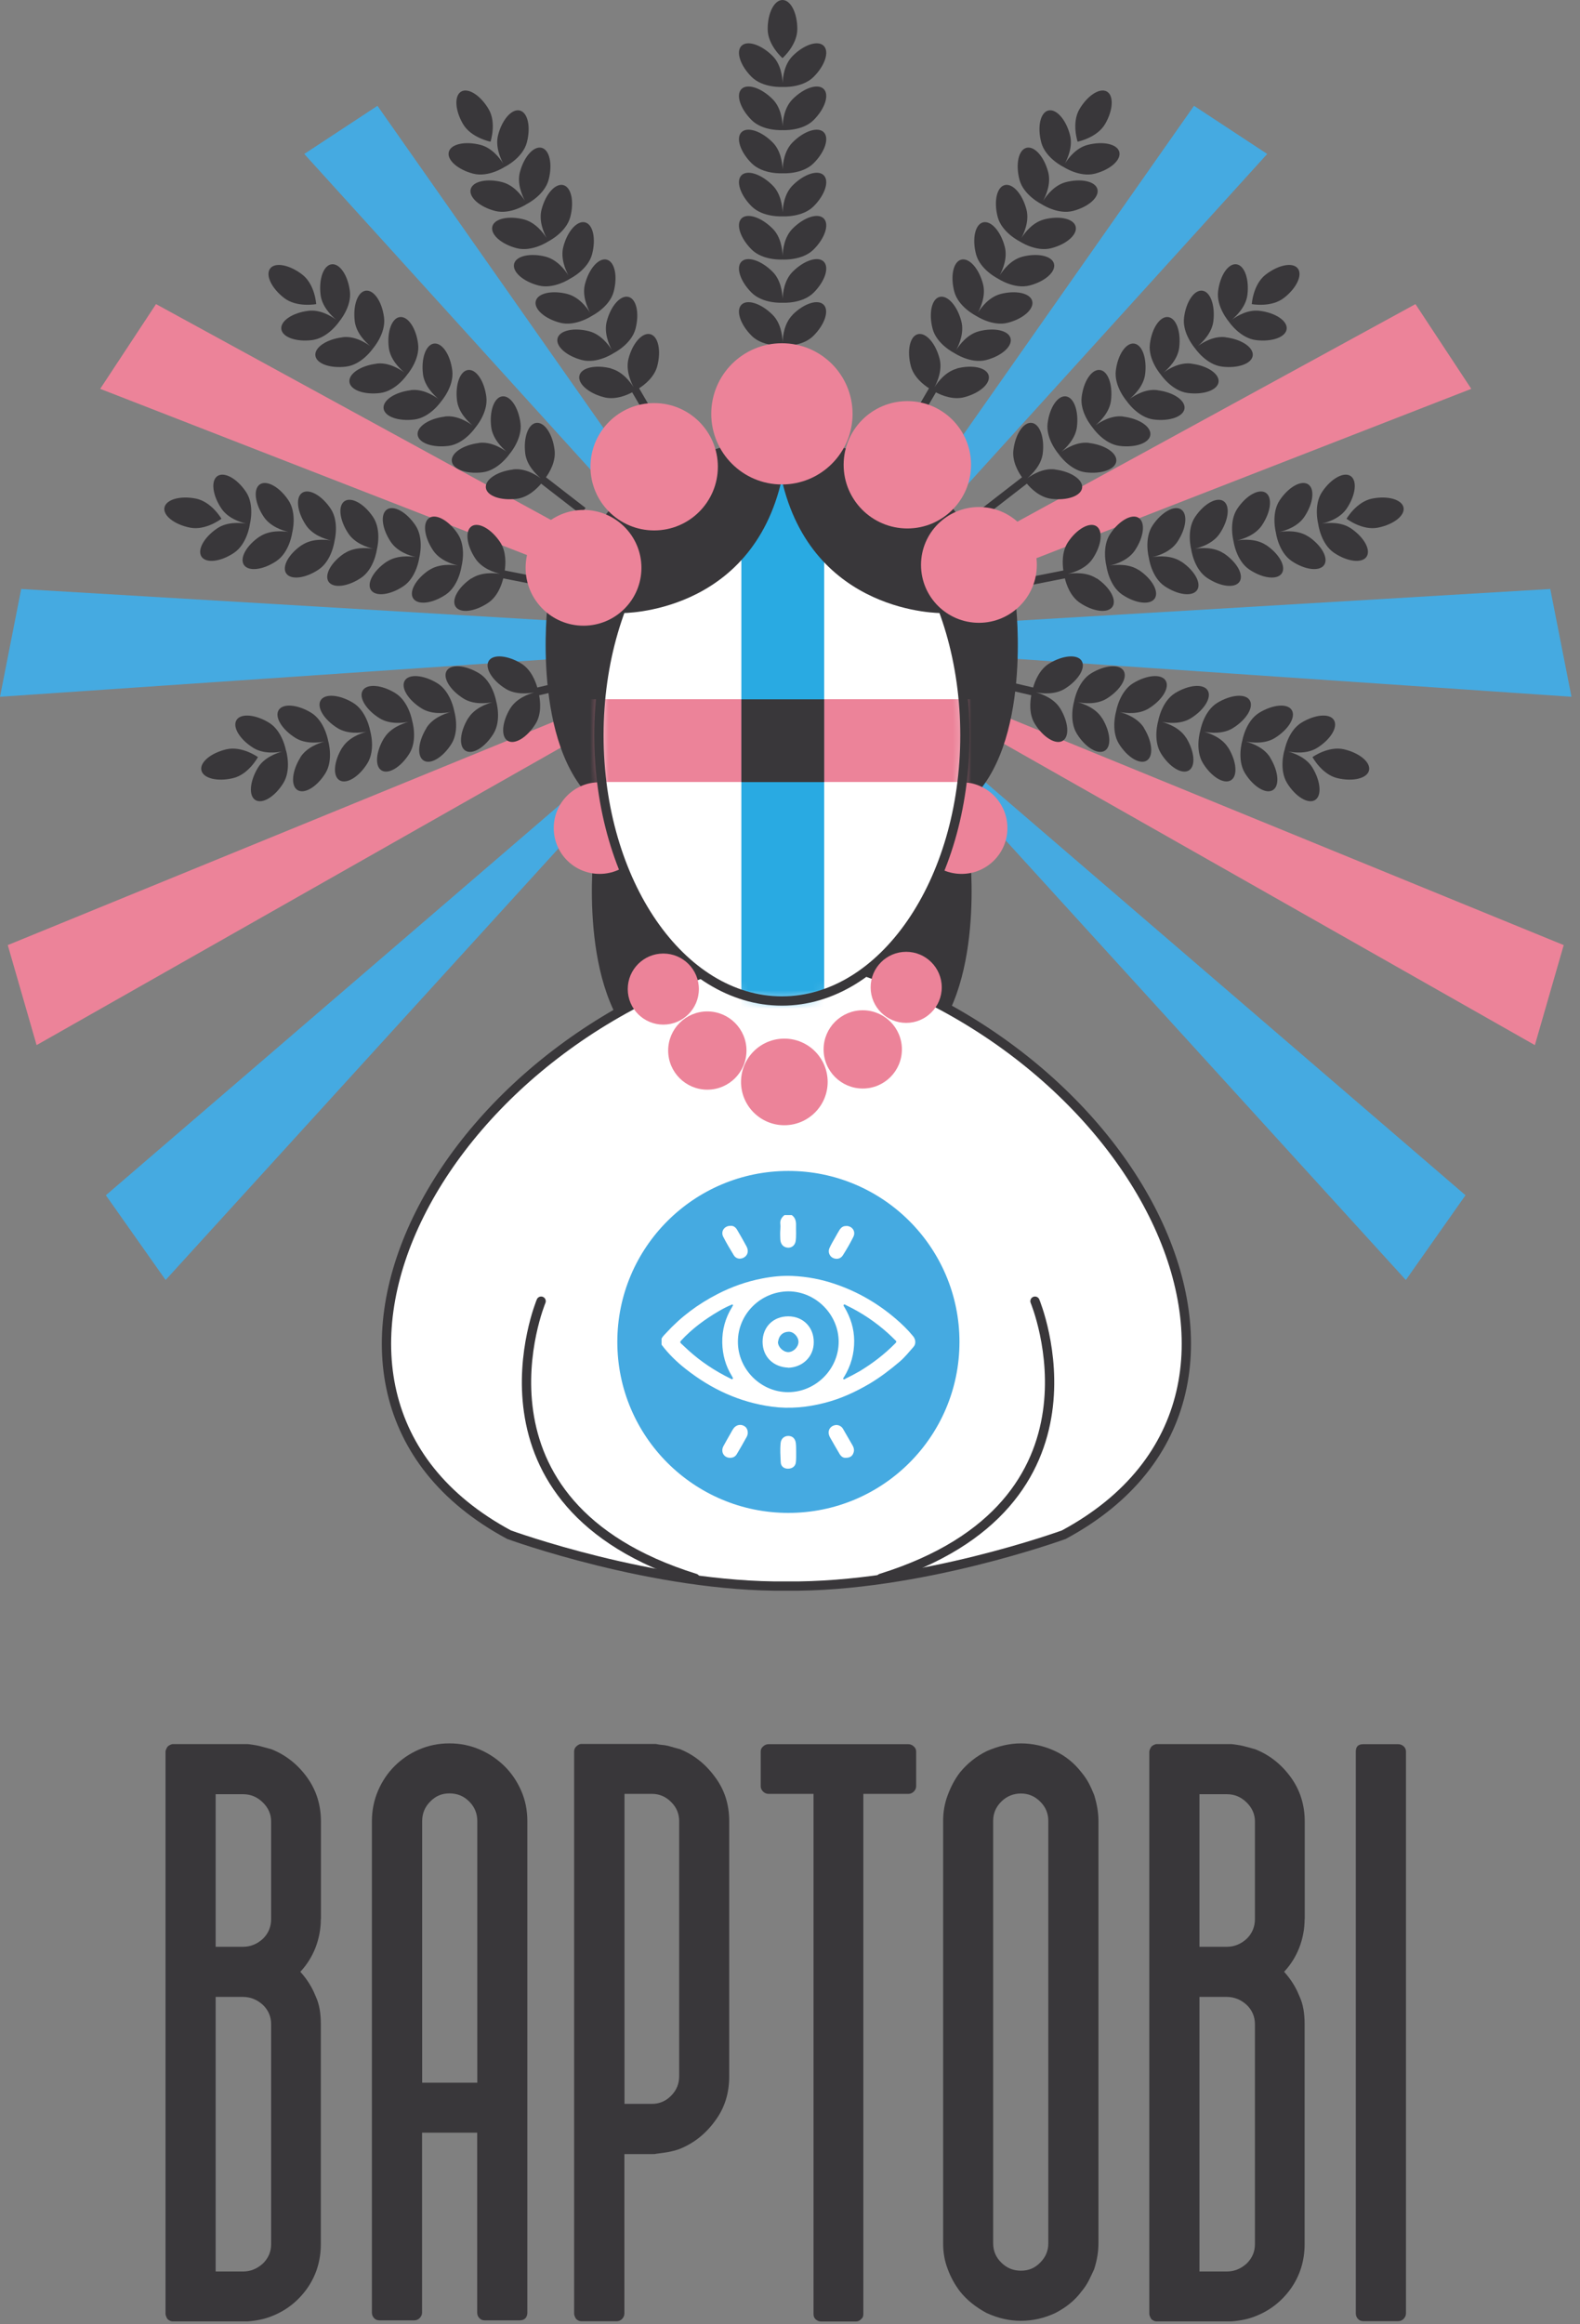 <?xml version="1.0" encoding="UTF-8"?>
<svg xmlns="http://www.w3.org/2000/svg" width="170" height="250" viewBox="0 0 170 250" fill="none">
  <rect x="0" y="0" width="170" height="250" fill="#808080" stroke="none"/>
  <g clip-path="url(#clip0_265_40)">
    <path d="M34.519 206.407C34.519 207.49 34.32 208.523 33.934 209.52C33.547 210.491 33.011 211.337 32.314 212.085C33.036 212.881 33.572 213.741 33.934 214.65C34.158 215.123 34.307 215.608 34.395 216.119C34.482 216.629 34.519 217.165 34.519 217.713V241.37C34.519 243.163 34.021 244.77 33.024 246.177C32.027 247.559 30.743 248.555 29.173 249.152C28.488 249.426 27.64 249.613 26.643 249.688H18.556C18.394 249.688 18.207 249.601 18.02 249.439C17.883 249.215 17.808 249.028 17.808 248.854V188.414C17.808 188.277 17.883 188.103 18.02 187.879C18.157 187.742 18.331 187.642 18.556 187.593H26.643C26.868 187.617 27.08 187.642 27.291 187.68C27.503 187.705 27.715 187.754 27.939 187.804L29.186 188.14C30.731 188.751 32.014 189.759 33.036 191.166C34.033 192.548 34.532 194.13 34.532 195.935V206.419L34.519 206.407ZM23.204 209.395H26.145C26.942 209.395 27.665 209.109 28.301 208.523C28.887 207.938 29.173 207.241 29.173 206.407V195.923C29.173 195.151 28.887 194.478 28.301 193.893C27.69 193.283 26.98 192.984 26.145 192.984H23.204V209.395ZM29.173 217.725C29.173 216.928 28.887 216.231 28.301 215.658C27.665 215.073 26.942 214.787 26.145 214.787H23.204V244.321H26.145C26.942 244.321 27.665 244.035 28.301 243.45C28.887 242.864 29.173 242.18 29.173 241.383V217.725Z" fill="#39373A"></path>
    <path d="M48.364 187.518C49.523 187.518 50.608 187.742 51.617 188.178C52.626 188.614 53.511 189.211 54.271 189.958C55.032 190.705 55.63 191.589 56.078 192.61C56.527 193.631 56.739 194.727 56.739 195.885V248.829C56.689 249.327 56.402 249.576 55.904 249.576H52.128C51.904 249.576 51.717 249.489 51.567 249.327C51.417 249.165 51.343 248.966 51.343 248.741V229.392H45.411V248.741C45.411 248.966 45.324 249.152 45.162 249.327C45 249.489 44.8 249.576 44.576 249.576H40.8C40.576 249.576 40.389 249.489 40.239 249.327C40.09 249.165 40.015 248.966 40.015 248.741V195.885C40.015 194.727 40.239 193.631 40.675 192.61C41.112 191.589 41.71 190.705 42.458 189.958C43.205 189.211 44.078 188.614 45.087 188.178C46.096 187.742 47.181 187.518 48.34 187.518H48.364ZM51.355 195.885C51.355 195.051 51.069 194.354 50.483 193.768C49.897 193.183 49.199 192.897 48.364 192.897C47.529 192.897 46.869 193.183 46.296 193.768C45.71 194.354 45.423 195.051 45.423 195.885V224.013H51.355V195.885Z" fill="#39373A"></path>
    <path d="M73.076 188.103C74.621 188.713 75.905 189.722 76.927 191.129C77.949 192.486 78.46 194.067 78.46 195.898V223.328C78.46 225.183 77.949 226.777 76.927 228.134C75.905 229.541 74.621 230.55 73.076 231.16C72.69 231.297 72.291 231.397 71.892 231.471C71.493 231.546 71.057 231.596 70.584 231.658C70.559 231.683 70.409 231.696 70.123 231.696H67.182V248.841C67.182 249.065 67.094 249.252 66.933 249.426C66.77 249.588 66.571 249.675 66.347 249.675H62.571C62.347 249.675 62.16 249.588 61.985 249.426C61.848 249.202 61.773 249.016 61.773 248.841V188.402C61.773 188.178 61.848 188.003 61.985 187.866C62.147 187.705 62.322 187.605 62.484 187.58H70.571C70.796 187.63 71.007 187.667 71.219 187.68C71.431 187.692 71.643 187.73 71.867 187.779L73.064 188.116L73.076 188.103ZM73.076 195.885C73.076 195.088 72.79 194.391 72.204 193.818C71.618 193.233 70.933 192.947 70.135 192.947H67.194V226.292H70.135C70.933 226.292 71.631 226.005 72.204 225.42C72.79 224.835 73.076 224.138 73.076 223.303V195.873V195.885Z" fill="#39373A"></path>
    <path d="M98.573 192.125C98.573 192.349 98.486 192.536 98.324 192.698C98.162 192.859 97.963 192.947 97.738 192.947H92.891V248.916C92.891 249.165 92.803 249.339 92.641 249.451C92.504 249.613 92.317 249.7 92.105 249.7H88.329C88.105 249.7 87.918 249.613 87.744 249.451C87.607 249.314 87.532 249.14 87.532 248.916V192.947H82.684C82.46 192.947 82.273 192.859 82.099 192.698C81.936 192.536 81.849 192.337 81.849 192.125V188.389C81.849 188.165 81.936 187.991 82.099 187.854C82.26 187.692 82.46 187.605 82.684 187.605H97.738C97.963 187.605 98.149 187.692 98.324 187.854C98.486 187.991 98.573 188.165 98.573 188.389V192.125Z" fill="#39373A"></path>
    <path d="M116.356 190.631C116.655 190.992 116.917 191.365 117.129 191.764C117.341 192.162 117.54 192.598 117.727 193.071C118.026 194.042 118.188 194.964 118.188 195.848V241.296C118.188 242.18 118.039 243.101 117.727 244.072C117.528 244.508 117.328 244.931 117.129 245.33C116.917 245.728 116.668 246.114 116.356 246.475C115.671 247.409 114.724 248.181 113.54 248.791C112.356 249.339 111.122 249.626 109.851 249.626C108.58 249.626 107.409 249.352 106.162 248.791C104.979 248.156 104.019 247.384 103.296 246.475C102.748 245.753 102.299 244.956 101.975 244.072C101.639 243.213 101.477 242.292 101.477 241.296V195.848C101.477 194.877 101.639 193.955 101.975 193.071C102.312 192.162 102.748 191.34 103.296 190.631C104.094 189.659 105.053 188.9 106.162 188.352C107.409 187.804 108.63 187.518 109.851 187.518C111.072 187.518 112.356 187.792 113.54 188.352C114.649 188.875 115.584 189.635 116.356 190.631ZM112.792 195.848C112.792 195.051 112.505 194.354 111.92 193.781C111.334 193.196 110.649 192.909 109.851 192.909C109.054 192.909 108.318 193.196 107.733 193.781C107.147 194.366 106.86 195.051 106.86 195.848V241.296C106.86 242.093 107.147 242.79 107.733 243.363C108.318 243.948 109.016 244.234 109.851 244.234C110.686 244.234 111.347 243.948 111.92 243.363C112.505 242.777 112.792 242.093 112.792 241.296V195.848Z" fill="#39373A"></path>
    <path d="M140.37 206.407C140.37 207.49 140.171 208.523 139.784 209.52C139.398 210.491 138.862 211.337 138.164 212.085C138.887 212.881 139.423 213.741 139.784 214.65C140.009 215.123 140.158 215.608 140.245 216.119C140.333 216.629 140.37 217.165 140.37 217.713V241.37C140.37 243.163 139.872 244.77 138.875 246.177C137.878 247.559 136.594 248.555 135.024 249.152C134.339 249.426 133.491 249.613 132.494 249.688H124.406C124.244 249.688 124.058 249.601 123.871 249.439C123.734 249.215 123.659 249.028 123.659 248.854V188.414C123.659 188.277 123.734 188.103 123.871 187.879C124.008 187.742 124.182 187.642 124.406 187.593H132.494C132.719 187.617 132.93 187.642 133.142 187.68C133.354 187.705 133.566 187.754 133.79 187.804L135.036 188.14C136.582 188.751 137.865 189.759 138.887 191.166C139.884 192.548 140.383 194.13 140.383 195.935V206.419L140.37 206.407ZM129.055 209.395H131.996C132.793 209.395 133.516 209.109 134.152 208.523C134.737 207.938 135.024 207.241 135.024 206.407V195.923C135.024 195.151 134.737 194.478 134.152 193.893C133.541 193.283 132.831 192.984 131.996 192.984H129.055V209.395ZM135.024 217.725C135.024 216.928 134.737 216.231 134.152 215.658C133.516 215.073 132.793 214.787 131.996 214.787H129.055V244.321H131.996C132.793 244.321 133.516 244.035 134.152 243.45C134.737 242.864 135.024 242.18 135.024 241.383V217.725Z" fill="#39373A"></path>
    <path d="M151.274 248.829C151.274 249.053 151.187 249.24 151.025 249.414C150.863 249.576 150.664 249.663 150.439 249.663H146.663C146.439 249.663 146.252 249.576 146.103 249.414C145.953 249.252 145.878 249.053 145.878 248.829V188.389C145.878 187.866 146.14 187.605 146.663 187.605H150.439C150.664 187.605 150.851 187.68 151.025 187.829C151.187 187.979 151.274 188.165 151.274 188.389V248.829Z" fill="#39373A"></path>
    <path d="M63.892 91.506C63.892 91.506 62.097 106.684 69.001 112.76C75.905 118.837 74.945 96.885 74.945 96.885L71.082 88.878L63.904 91.506H63.892Z" fill="#39373A"></path>
    <path d="M104.33 91.506C104.33 91.506 106.125 106.684 99.221 112.76C92.317 118.837 93.277 96.885 93.277 96.885L97.14 88.878L104.318 91.506H104.33Z" fill="#39373A"></path>
    <path d="M84.753 102.189V102.139C84.703 102.139 84.666 102.164 84.616 102.164C84.566 102.164 84.529 102.139 84.479 102.139C84.479 102.139 84.479 102.164 84.479 102.189C47.891 109.51 26.108 149.654 54.77 165.069C54.77 165.069 70.359 170.759 84.616 170.597C98.872 170.759 114.462 165.069 114.462 165.069C143.124 149.641 121.328 109.51 84.753 102.189Z" fill="white" stroke="#39373A" stroke-miterlimit="10"></path>
    <path d="M78.946 69.554L0 74.945L2.281 63.353L78.946 67.91V69.554Z" fill="#45AAE1"></path>
    <path d="M68.727 75.655L3.938 112.412L0.835 101.654L68.017 74.173L68.727 75.655Z" fill="#EC8399"></path>
    <path d="M70.173 80.187L17.82 137.676L11.39 128.561L69.026 79.004L70.173 80.187Z" fill="#45AAE1"></path>
    <path d="M77.849 67.935L10.78 41.824L16.786 32.71L78.547 66.453L77.849 67.935Z" fill="#EC8399"></path>
    <path d="M74.696 62.818L32.737 16.56L40.613 11.381L75.98 61.784L74.696 62.818Z" fill="#45AAE1"></path>
    <path d="M90.136 69.554L169.082 74.945L166.802 63.353L90.136 67.91V69.554Z" fill="#45AAE1"></path>
    <path d="M100.355 75.655L165.144 112.412L168.247 101.654L101.065 74.173L100.355 75.655Z" fill="#EC8399"></path>
    <path d="M98.909 80.187L151.262 137.676L157.68 128.561L100.056 79.004L98.909 80.187Z" fill="#45AAE1"></path>
    <path d="M91.233 67.935L158.303 41.824L152.296 32.71L90.535 66.453L91.233 67.935Z" fill="#EC8399"></path>
    <path d="M94.386 62.818L136.345 16.56L128.469 11.381L93.102 61.784L94.386 62.818Z" fill="#45AAE1"></path>
    <path d="M114.063 76.19C113.403 75.119 112.107 74.646 111.459 74.472C112.119 74.597 113.49 74.746 114.562 74.086C116.032 73.177 116.842 71.832 116.381 71.085C115.92 70.338 114.35 70.475 112.879 71.371C111.82 72.031 111.346 73.289 111.16 73.949L105.901 72.716L105.701 73.55L110.96 74.783C110.836 75.456 110.686 76.8 111.346 77.859C112.256 79.328 113.602 80.137 114.35 79.677C115.098 79.216 114.96 77.647 114.063 76.178V76.19Z" fill="#39373A"></path>
    <path d="M118.574 77.249C117.914 76.178 116.618 75.705 115.97 75.53C116.63 75.655 118.001 75.804 119.073 75.144C120.543 74.235 121.353 72.891 120.892 72.144C120.431 71.396 118.861 71.533 117.39 72.43C115.92 73.339 115.571 75.431 115.571 75.431C115.571 75.431 114.96 77.46 115.87 78.93C116.78 80.399 118.126 81.208 118.873 80.747C119.621 80.287 119.484 78.718 118.587 77.249H118.574Z" fill="#39373A"></path>
    <path d="M123.098 78.307C122.438 77.236 121.142 76.763 120.493 76.589C121.154 76.713 122.525 76.863 123.596 76.203C125.067 75.294 125.877 73.949 125.416 73.202C124.955 72.455 123.385 72.592 121.914 73.488C120.444 74.397 120.095 76.489 120.095 76.489C120.095 76.489 119.484 78.519 120.381 79.988C121.291 81.457 122.637 82.266 123.385 81.806C124.132 81.345 123.995 79.776 123.086 78.307H123.098Z" fill="#39373A"></path>
    <path d="M127.622 79.365C126.961 78.295 125.665 77.822 125.017 77.647C125.678 77.772 127.048 77.921 128.12 77.261C129.591 76.352 130.401 75.007 129.94 74.26C129.478 73.513 127.908 73.65 126.438 74.547C124.967 75.456 124.618 77.548 124.618 77.548C124.618 77.548 124.008 79.577 124.917 81.046C125.827 82.516 127.173 83.325 127.921 82.864C128.668 82.404 128.531 80.835 127.634 79.365H127.622Z" fill="#39373A"></path>
    <path d="M132.145 80.424C131.485 79.353 130.189 78.88 129.541 78.706C130.201 78.83 131.572 78.98 132.644 78.32C134.114 77.411 134.924 76.066 134.463 75.319C134.002 74.572 132.432 74.709 130.961 75.605C129.491 76.514 129.142 78.606 129.142 78.606C129.142 78.606 128.531 80.636 129.441 82.105C130.351 83.574 131.697 84.383 132.444 83.923C133.192 83.462 133.055 81.893 132.158 80.424H132.145Z" fill="#39373A"></path>
    <path d="M136.669 81.482C136.008 80.411 134.712 79.938 134.064 79.764C134.725 79.888 136.096 80.038 137.167 79.378C138.638 78.469 139.448 77.124 138.987 76.377C138.526 75.63 136.956 75.767 135.485 76.663C134.015 77.573 133.666 79.664 133.666 79.664C133.666 79.664 133.055 81.694 133.952 83.163C134.862 84.632 136.208 85.442 136.956 84.981C137.703 84.52 137.566 82.951 136.656 81.482H136.669Z" fill="#39373A"></path>
    <path d="M141.218 81.432C141.218 81.432 142.214 83.3 143.897 83.698C145.579 84.097 147.1 83.723 147.299 82.864C147.498 82.005 146.302 80.996 144.62 80.598C142.937 80.2 141.218 81.432 141.218 81.432Z" fill="#39373A"></path>
    <path d="M138.189 80.735C138.189 80.735 137.579 82.765 138.488 84.234C139.398 85.703 140.744 86.513 141.492 86.052C142.239 85.591 142.102 84.022 141.205 82.553C140.545 81.482 139.249 81.009 138.601 80.835C139.261 80.959 140.632 81.109 141.704 80.449C143.174 79.54 143.984 78.195 143.523 77.448C143.062 76.701 141.492 76.838 140.021 77.734C138.551 78.643 138.202 80.735 138.202 80.735H138.189Z" fill="#39373A"></path>
    <path d="M85.289 33.855C84.392 34.752 84.23 36.109 84.205 36.782C84.18 36.109 84.018 34.74 83.121 33.855C81.899 32.635 80.404 32.15 79.781 32.772C79.158 33.395 79.644 34.889 80.865 36.109C81.737 36.981 83.083 37.155 83.769 37.193V42.584H84.628V37.193C85.314 37.168 86.66 36.993 87.532 36.109C88.753 34.889 89.239 33.395 88.616 32.772C87.993 32.15 86.498 32.635 85.276 33.855H85.289Z" fill="#39373A"></path>
    <path d="M85.289 29.224C84.392 30.12 84.23 31.477 84.205 32.15C84.18 31.477 84.018 30.108 83.121 29.224C81.899 28.003 80.404 27.518 79.781 28.14C79.158 28.763 79.644 30.257 80.865 31.477C82.086 32.698 84.205 32.561 84.205 32.561C84.205 32.561 86.323 32.698 87.544 31.477C88.766 30.257 89.252 28.763 88.629 28.14C88.005 27.518 86.51 28.003 85.289 29.224Z" fill="#39373A"></path>
    <path d="M85.289 24.579C84.392 25.476 84.23 26.833 84.205 27.505C84.18 26.833 84.018 25.463 83.121 24.579C81.899 23.359 80.404 22.873 79.781 23.496C79.158 24.118 79.644 25.613 80.865 26.833C82.086 28.053 84.205 27.916 84.205 27.916C84.205 27.916 86.323 28.053 87.544 26.833C88.766 25.613 89.252 24.118 88.629 23.496C88.005 22.873 86.51 23.359 85.289 24.579Z" fill="#39373A"></path>
    <path d="M85.289 19.935C84.392 20.831 84.23 22.189 84.205 22.861C84.18 22.189 84.018 20.819 83.121 19.935C81.899 18.715 80.404 18.229 79.781 18.852C79.158 19.474 79.644 20.968 80.865 22.189C82.086 23.409 84.205 23.272 84.205 23.272C84.205 23.272 86.323 23.409 87.544 22.189C88.766 20.968 89.252 19.474 88.629 18.852C88.005 18.229 86.51 18.715 85.289 19.935Z" fill="#39373A"></path>
    <path d="M85.289 15.303C84.392 16.199 84.23 17.556 84.205 18.229C84.18 17.556 84.018 16.187 83.121 15.303C81.899 14.082 80.404 13.597 79.781 14.22C79.158 14.842 79.644 16.336 80.865 17.556C82.086 18.777 84.205 18.64 84.205 18.64C84.205 18.64 86.323 18.777 87.544 17.556C88.766 16.336 89.252 14.842 88.629 14.22C88.005 13.597 86.51 14.082 85.289 15.303Z" fill="#39373A"></path>
    <path d="M85.289 10.659C84.392 11.555 84.23 12.912 84.205 13.585C84.18 12.912 84.018 11.543 83.121 10.659C81.899 9.438 80.404 8.953 79.781 9.575C79.158 10.198 79.644 11.692 80.865 12.912C82.086 14.132 84.205 13.995 84.205 13.995C84.205 13.995 86.323 14.132 87.544 12.912C88.766 11.692 89.252 10.198 88.629 9.575C88.005 8.953 86.51 9.438 85.289 10.659Z" fill="#39373A"></path>
    <path d="M84.192 6.251C84.192 6.251 85.787 4.856 85.787 3.125C85.787 1.395 85.077 0 84.192 0C83.307 0 82.597 1.395 82.597 3.125C82.597 4.856 84.192 6.251 84.192 6.251Z" fill="#39373A"></path>
    <path d="M84.205 9.351C84.205 9.351 86.323 9.488 87.544 8.268C88.766 7.047 89.252 5.553 88.629 4.931C88.005 4.308 86.51 4.794 85.289 6.014C84.392 6.91 84.23 8.268 84.205 8.94C84.18 8.268 84.018 6.898 83.121 6.014C81.899 4.794 80.404 4.308 79.781 4.931C79.158 5.553 79.644 7.047 80.865 8.268C82.086 9.488 84.205 9.351 84.205 9.351Z" fill="#39373A"></path>
    <path d="M102.972 39.645C101.751 39.969 100.916 41.065 100.555 41.638C100.866 41.04 101.414 39.782 101.09 38.562C100.654 36.894 99.607 35.723 98.748 35.947C97.9 36.171 97.564 37.703 98 39.371C98.311 40.567 99.383 41.401 99.956 41.762L97.24 46.419L97.987 46.855L100.704 42.198C101.302 42.522 102.561 43.044 103.757 42.721C105.427 42.285 106.599 41.239 106.374 40.38C106.15 39.533 104.617 39.197 102.947 39.633L102.972 39.645Z" fill="#39373A"></path>
    <path d="M105.315 35.636C104.094 35.96 103.259 37.055 102.897 37.628C103.209 37.031 103.757 35.773 103.433 34.553C102.997 32.884 101.95 31.714 101.09 31.938C100.243 32.162 99.906 33.694 100.343 35.362C100.779 37.031 102.685 37.977 102.685 37.977C102.685 37.977 104.443 39.16 106.112 38.724C107.782 38.288 108.954 37.242 108.729 36.383C108.505 35.536 106.972 35.2 105.302 35.636H105.315Z" fill="#39373A"></path>
    <path d="M107.645 31.627C106.424 31.95 105.589 33.046 105.228 33.619C105.539 33.021 106.088 31.764 105.764 30.543C105.327 28.875 104.281 27.704 103.421 27.929C102.573 28.153 102.237 29.684 102.673 31.353C103.109 33.021 105.016 33.968 105.016 33.968C105.016 33.968 106.773 35.151 108.443 34.715C110.113 34.279 111.284 33.233 111.06 32.374C110.836 31.527 109.303 31.191 107.633 31.627H107.645Z" fill="#39373A"></path>
    <path d="M109.988 27.617C108.767 27.941 107.932 29.037 107.571 29.609C107.882 29.012 108.43 27.754 108.106 26.534C107.67 24.865 106.623 23.695 105.764 23.919C104.916 24.143 104.58 25.675 105.016 27.343C105.452 29.012 107.359 29.958 107.359 29.958C107.359 29.958 109.116 31.141 110.786 30.705C112.456 30.269 113.627 29.223 113.403 28.364C113.178 27.518 111.646 27.181 109.976 27.617H109.988Z" fill="#39373A"></path>
    <path d="M112.319 23.608C111.097 23.932 110.262 25.027 109.901 25.6C110.212 25.003 110.761 23.745 110.437 22.525C110.001 20.856 108.954 19.686 108.094 19.91C107.247 20.134 106.91 21.666 107.346 23.334C107.782 25.003 109.689 25.949 109.689 25.949C109.689 25.949 111.446 27.132 113.116 26.696C114.786 26.26 115.957 25.214 115.733 24.355C115.509 23.508 113.976 23.172 112.306 23.608H112.319Z" fill="#39373A"></path>
    <path d="M114.661 19.599C113.44 19.922 112.605 21.018 112.244 21.591C112.555 20.993 113.104 19.736 112.78 18.515C112.343 16.847 111.297 15.676 110.437 15.9C109.589 16.125 109.253 17.656 109.689 19.325C110.125 20.993 112.032 21.939 112.032 21.939C112.032 21.939 113.789 23.122 115.459 22.687C117.129 22.251 118.3 21.205 118.076 20.346C117.852 19.499 116.319 19.163 114.649 19.599H114.661Z" fill="#39373A"></path>
    <path d="M115.945 15.241C115.945 15.241 118.026 14.83 118.898 13.348C119.771 11.866 119.858 10.285 119.098 9.849C118.338 9.413 117.017 10.26 116.144 11.742C115.272 13.223 115.945 15.241 115.945 15.241Z" fill="#39373A"></path>
    <path d="M114.387 17.93C114.387 17.93 116.144 19.113 117.814 18.677C119.484 18.241 120.655 17.195 120.431 16.336C120.207 15.489 118.674 15.153 117.004 15.589C115.783 15.913 114.948 17.009 114.587 17.581C114.898 16.984 115.446 15.726 115.122 14.506C114.686 12.837 113.639 11.667 112.78 11.891C111.932 12.115 111.596 13.647 112.032 15.315C112.468 16.984 114.375 17.93 114.375 17.93H114.387Z" fill="#39373A"></path>
    <path d="M113.515 50.49C112.256 50.329 111.085 51.038 110.536 51.437C111.047 51.001 112.032 50.042 112.194 48.785C112.406 47.079 111.882 45.597 111.01 45.485C110.138 45.373 109.253 46.668 109.041 48.386C108.879 49.619 109.564 50.777 109.963 51.337L105.701 54.637L106.225 55.322L110.487 52.022C110.923 52.545 111.882 53.504 113.128 53.653C114.836 53.865 116.319 53.342 116.431 52.47C116.543 51.599 115.247 50.715 113.527 50.503L113.515 50.49Z" fill="#39373A"></path>
    <path d="M117.191 47.639C115.932 47.477 114.761 48.187 114.213 48.586C114.724 48.15 115.708 47.191 115.87 45.933C116.082 44.227 115.559 42.746 114.686 42.634C113.814 42.522 112.929 43.817 112.717 45.535C112.505 47.241 113.901 48.834 113.901 48.834C113.901 48.834 115.085 50.59 116.805 50.802C118.512 51.014 119.995 50.491 120.107 49.619C120.219 48.747 118.923 47.863 117.204 47.652L117.191 47.639Z" fill="#39373A"></path>
    <path d="M120.855 44.8C119.609 44.639 118.425 45.348 117.876 45.747C118.387 45.311 119.372 44.352 119.534 43.094C119.746 41.389 119.222 39.907 118.35 39.795C117.478 39.683 116.593 40.978 116.381 42.696C116.169 44.402 117.565 45.996 117.565 45.996C117.565 45.996 118.749 47.751 120.468 47.963C122.176 48.175 123.659 47.652 123.771 46.78C123.883 45.908 122.587 45.025 120.867 44.813L120.855 44.8Z" fill="#39373A"></path>
    <path d="M124.531 41.962C123.272 41.8 122.101 42.509 121.553 42.908C122.064 42.472 123.048 41.513 123.21 40.256C123.422 38.55 122.899 37.068 122.026 36.956C121.154 36.844 120.269 38.139 120.057 39.857C119.845 41.563 121.241 43.157 121.241 43.157C121.241 43.157 122.425 44.912 124.145 45.124C125.852 45.336 127.335 44.813 127.447 43.941C127.559 43.07 126.263 42.186 124.544 41.974L124.531 41.962Z" fill="#39373A"></path>
    <path d="M128.195 39.11C126.936 38.948 125.765 39.658 125.216 40.056C125.727 39.62 126.712 38.662 126.874 37.404C127.086 35.698 126.562 34.217 125.69 34.104C124.818 33.992 123.933 35.287 123.721 37.006C123.509 38.711 124.905 40.305 124.905 40.305C124.905 40.305 126.089 42.061 127.809 42.273C129.516 42.484 130.999 41.961 131.111 41.09C131.223 40.218 129.927 39.334 128.207 39.122L128.195 39.11Z" fill="#39373A"></path>
    <path d="M131.871 36.271C130.612 36.109 129.441 36.819 128.893 37.217C129.404 36.782 130.388 35.823 130.55 34.565C130.762 32.859 130.239 31.378 129.366 31.265C128.494 31.154 127.609 32.448 127.397 34.167C127.185 35.873 128.581 37.466 128.581 37.466C128.581 37.466 129.765 39.222 131.485 39.434C133.192 39.645 134.675 39.122 134.787 38.251C134.899 37.379 133.603 36.495 131.884 36.283L131.871 36.271Z" fill="#39373A"></path>
    <path d="M134.687 32.71C134.687 32.71 136.769 33.108 138.139 32.05C139.51 30.992 140.171 29.572 139.635 28.875C139.099 28.178 137.554 28.477 136.183 29.535C134.812 30.593 134.687 32.71 134.687 32.71Z" fill="#39373A"></path>
    <path d="M132.232 34.615C132.232 34.615 133.416 36.371 135.136 36.582C136.843 36.794 138.326 36.271 138.438 35.4C138.551 34.528 137.255 33.644 135.535 33.432C134.276 33.27 133.105 33.98 132.556 34.379C133.067 33.943 134.052 32.984 134.214 31.726C134.426 30.02 133.902 28.539 133.03 28.427C132.158 28.315 131.273 29.61 131.061 31.328C130.849 33.034 132.245 34.627 132.245 34.627L132.232 34.615Z" fill="#39373A"></path>
    <path d="M117.989 62.22C116.942 61.523 115.571 61.622 114.898 61.722C115.559 61.572 116.867 61.137 117.565 60.091C118.524 58.659 118.711 57.102 117.976 56.604C117.241 56.119 115.87 56.878 114.911 58.31C114.225 59.344 114.312 60.688 114.412 61.361L109.116 62.407L109.278 63.253L114.574 62.208C114.736 62.867 115.16 64.15 116.207 64.847C117.64 65.806 119.197 65.993 119.696 65.258C120.182 64.523 119.422 63.154 117.989 62.195V62.22Z" fill="#39373A"></path>
    <path d="M122.537 61.323C121.49 60.626 120.12 60.726 119.447 60.825C120.107 60.676 121.416 60.24 122.113 59.194C123.073 57.762 123.26 56.206 122.525 55.708C121.789 55.222 120.419 55.982 119.459 57.413C118.5 58.845 119.048 60.9 119.048 60.9C119.048 60.9 119.322 63.004 120.755 63.963C122.188 64.922 123.746 65.109 124.244 64.374C124.73 63.639 123.97 62.27 122.537 61.311V61.323Z" fill="#39373A"></path>
    <path d="M127.098 60.414C126.051 59.717 124.681 59.817 124.008 59.916C124.668 59.767 125.977 59.331 126.675 58.285C127.634 56.853 127.821 55.297 127.086 54.799C126.351 54.313 124.98 55.073 124.02 56.505C123.061 57.937 123.609 59.991 123.609 59.991C123.609 59.991 123.883 62.095 125.316 63.054C126.749 64.013 128.307 64.2 128.805 63.465C129.292 62.73 128.531 61.361 127.098 60.402V60.414Z" fill="#39373A"></path>
    <path d="M131.659 59.518C130.612 58.821 129.242 58.92 128.569 59.02C129.229 58.87 130.538 58.434 131.236 57.389C132.195 55.957 132.382 54.4 131.647 53.902C130.912 53.417 129.541 54.176 128.581 55.608C127.622 57.04 128.17 59.094 128.17 59.094C128.17 59.094 128.444 61.199 129.877 62.157C131.31 63.116 132.868 63.303 133.367 62.568C133.853 61.834 133.092 60.464 131.659 59.505V59.518Z" fill="#39373A"></path>
    <path d="M136.208 58.621C135.161 57.924 133.79 58.024 133.117 58.123C133.778 57.974 135.086 57.538 135.784 56.492C136.744 55.06 136.931 53.504 136.195 53.006C135.46 52.52 134.089 53.28 133.13 54.712C132.17 56.144 132.718 58.198 132.718 58.198C132.718 58.198 132.993 60.302 134.426 61.261C135.859 62.22 137.417 62.407 137.915 61.672C138.401 60.937 137.641 59.568 136.208 58.609V58.621Z" fill="#39373A"></path>
    <path d="M140.769 57.712C139.722 57.015 138.351 57.115 137.678 57.214C138.339 57.065 139.647 56.629 140.345 55.583C141.305 54.151 141.492 52.595 140.756 52.097C140.021 51.611 138.65 52.371 137.691 53.803C136.731 55.235 137.28 57.289 137.28 57.289C137.28 57.289 137.554 59.393 138.987 60.352C140.42 61.311 141.978 61.498 142.476 60.763C142.962 60.028 142.202 58.659 140.769 57.7V57.712Z" fill="#39373A"></path>
    <path d="M144.881 55.795C144.881 55.795 146.564 57.09 148.258 56.754C149.953 56.417 151.187 55.446 151.012 54.587C150.838 53.728 149.33 53.292 147.635 53.628C145.94 53.965 144.881 55.795 144.881 55.795Z" fill="#39373A"></path>
    <path d="M141.841 56.405C141.841 56.405 142.115 58.509 143.548 59.468C144.981 60.427 146.539 60.614 147.037 59.879C147.523 59.144 146.763 57.775 145.33 56.816C144.283 56.119 142.912 56.218 142.239 56.318C142.9 56.168 144.208 55.733 144.906 54.687C145.866 53.255 146.053 51.698 145.317 51.2C144.582 50.715 143.211 51.474 142.252 52.906C141.292 54.338 141.841 56.393 141.841 56.393V56.405Z" fill="#39373A"></path>
    <path d="M65.749 39.645C66.97 39.969 67.805 41.065 68.166 41.638C67.855 41.04 67.306 39.782 67.63 38.562C68.067 36.894 69.113 35.723 69.973 35.947C70.821 36.171 71.157 37.703 70.721 39.371C70.409 40.567 69.338 41.401 68.764 41.762L71.481 46.419L70.733 46.855L68.017 42.198C67.419 42.522 66.16 43.044 64.964 42.721C63.294 42.285 62.122 41.239 62.347 40.38C62.571 39.533 64.104 39.197 65.774 39.633L65.749 39.645Z" fill="#39373A"></path>
    <path d="M63.406 35.636C64.627 35.96 65.462 37.055 65.823 37.628C65.512 37.031 64.964 35.773 65.288 34.553C65.724 32.884 66.771 31.714 67.63 31.938C68.478 32.162 68.814 33.694 68.378 35.362C67.942 37.031 66.035 37.977 66.035 37.977C66.035 37.977 64.278 39.16 62.608 38.724C60.938 38.288 59.767 37.242 59.991 36.383C60.216 35.536 61.748 35.2 63.418 35.636H63.406Z" fill="#39373A"></path>
    <path d="M61.063 31.627C62.284 31.95 63.119 33.046 63.481 33.619C63.169 33.021 62.621 31.764 62.945 30.543C63.381 28.875 64.428 27.704 65.288 27.929C66.135 28.153 66.472 29.684 66.035 31.353C65.599 33.021 63.693 33.968 63.693 33.968C63.693 33.968 61.935 35.151 60.266 34.715C58.596 34.279 57.424 33.233 57.648 32.374C57.873 31.527 59.406 31.191 61.075 31.627H61.063Z" fill="#39373A"></path>
    <path d="M58.733 27.617C59.954 27.941 60.789 29.037 61.15 29.609C60.839 29.012 60.29 27.754 60.614 26.534C61.05 24.865 62.097 23.695 62.957 23.919C63.805 24.143 64.141 25.675 63.705 27.343C63.269 29.012 61.362 29.958 61.362 29.958C61.362 29.958 59.605 31.141 57.935 30.705C56.265 30.269 55.094 29.223 55.318 28.364C55.542 27.518 57.075 27.181 58.745 27.617H58.733Z" fill="#39373A"></path>
    <path d="M56.39 23.608C57.611 23.932 58.446 25.027 58.807 25.6C58.496 25.003 57.948 23.745 58.272 22.525C58.708 20.856 59.755 19.686 60.614 19.91C61.462 20.134 61.798 21.666 61.362 23.334C60.926 25.003 59.019 25.949 59.019 25.949C59.019 25.949 57.262 27.132 55.592 26.696C53.922 26.26 52.751 25.214 52.975 24.355C53.2 23.508 54.732 23.172 56.402 23.608H56.39Z" fill="#39373A"></path>
    <path d="M54.059 19.599C55.281 19.922 56.116 21.018 56.477 21.591C56.166 20.993 55.617 19.736 55.941 18.515C56.377 16.847 57.424 15.676 58.284 15.9C59.132 16.125 59.468 17.656 59.032 19.325C58.596 20.993 56.689 21.939 56.689 21.939C56.689 21.939 54.932 23.122 53.262 22.687C51.592 22.251 50.421 21.205 50.645 20.346C50.869 19.499 52.402 19.163 54.072 19.599H54.059Z" fill="#39373A"></path>
    <path d="M52.776 15.241C52.776 15.241 50.695 14.83 49.822 13.348C48.95 11.866 48.863 10.285 49.623 9.849C50.383 9.413 51.704 10.26 52.577 11.742C53.449 13.223 52.776 15.241 52.776 15.241Z" fill="#39373A"></path>
    <path d="M54.334 17.93C54.334 17.93 52.577 19.113 50.907 18.677C49.237 18.241 48.065 17.195 48.29 16.336C48.514 15.489 50.047 15.153 51.717 15.589C52.938 15.913 53.773 17.009 54.134 17.581C53.823 16.984 53.274 15.726 53.598 14.506C54.035 12.837 55.081 11.667 55.941 11.891C56.789 12.115 57.125 13.647 56.689 15.315C56.253 16.984 54.346 17.93 54.346 17.93H54.334Z" fill="#39373A"></path>
    <path d="M55.194 50.49C56.452 50.329 57.623 51.038 58.172 51.437C57.661 51.001 56.676 50.042 56.514 48.785C56.303 47.079 56.826 45.597 57.698 45.485C58.571 45.373 59.455 46.668 59.667 48.386C59.829 49.619 59.144 50.777 58.745 51.337L63.007 54.637L62.484 55.322L58.222 52.022C57.785 52.545 56.826 53.504 55.58 53.653C53.873 53.865 52.389 53.342 52.277 52.47C52.165 51.599 53.461 50.715 55.181 50.503L55.194 50.49Z" fill="#39373A"></path>
    <path d="M51.53 47.639C52.788 47.477 53.96 48.187 54.508 48.586C53.997 48.15 53.013 47.191 52.851 45.933C52.639 44.227 53.162 42.746 54.035 42.634C54.907 42.522 55.792 43.817 56.004 45.535C56.215 47.241 54.82 48.834 54.82 48.834C54.82 48.834 53.636 50.59 51.916 50.802C50.209 51.014 48.726 50.491 48.614 49.619C48.502 48.747 49.797 47.863 51.517 47.652L51.53 47.639Z" fill="#39373A"></path>
    <path d="M47.853 44.8C49.1 44.639 50.283 45.348 50.832 45.747C50.321 45.311 49.336 44.352 49.174 43.094C48.962 41.389 49.486 39.907 50.358 39.795C51.231 39.683 52.115 40.978 52.327 42.696C52.539 44.402 51.143 45.996 51.143 45.996C51.143 45.996 49.959 47.751 48.24 47.963C46.532 48.175 45.05 47.652 44.937 46.78C44.825 45.908 46.121 45.025 47.841 44.813L47.853 44.8Z" fill="#39373A"></path>
    <path d="M44.19 41.962C45.448 41.8 46.62 42.509 47.168 42.908C46.657 42.472 45.673 41.513 45.511 40.256C45.299 38.55 45.822 37.068 46.694 36.956C47.567 36.844 48.452 38.139 48.663 39.857C48.875 41.563 47.48 43.157 47.48 43.157C47.48 43.157 46.296 44.912 44.576 45.124C42.869 45.336 41.386 44.813 41.274 43.941C41.161 43.07 42.458 42.186 44.177 41.974L44.19 41.962Z" fill="#39373A"></path>
    <path d="M40.513 39.11C41.772 38.948 42.944 39.658 43.492 40.056C42.981 39.62 41.996 38.662 41.834 37.404C41.623 35.698 42.146 34.217 43.018 34.104C43.891 33.992 44.775 35.287 44.987 37.006C45.199 38.711 43.803 40.305 43.803 40.305C43.803 40.305 42.62 42.061 40.9 42.273C39.193 42.484 37.709 41.961 37.597 41.09C37.485 40.218 38.781 39.334 40.501 39.122L40.513 39.11Z" fill="#39373A"></path>
    <path d="M36.85 36.271C38.108 36.109 39.28 36.819 39.828 37.217C39.317 36.782 38.333 35.823 38.171 34.565C37.959 32.859 38.482 31.378 39.355 31.265C40.227 31.154 41.112 32.448 41.323 34.167C41.535 35.873 40.14 37.466 40.14 37.466C40.14 37.466 38.956 39.222 37.236 39.434C35.529 39.645 34.046 39.122 33.934 38.251C33.821 37.379 35.117 36.495 36.837 36.283L36.85 36.271Z" fill="#39373A"></path>
    <path d="M34.021 32.71C34.021 32.71 31.94 33.108 30.569 32.05C29.198 30.992 28.538 29.572 29.073 28.875C29.609 28.178 31.155 28.477 32.525 29.535C33.896 30.593 34.021 32.71 34.021 32.71Z" fill="#39373A"></path>
    <path d="M36.476 34.615C36.476 34.615 35.292 36.371 33.572 36.582C31.865 36.794 30.382 36.271 30.27 35.4C30.158 34.528 31.454 33.644 33.173 33.432C34.432 33.27 35.603 33.98 36.152 34.379C35.641 33.943 34.656 32.984 34.494 31.726C34.282 30.02 34.806 28.539 35.678 28.427C36.551 28.315 37.435 29.61 37.647 31.328C37.859 33.034 36.463 34.627 36.463 34.627L36.476 34.615Z" fill="#39373A"></path>
    <path d="M50.732 62.22C51.779 61.523 53.15 61.622 53.823 61.722C53.162 61.572 51.854 61.137 51.156 60.091C50.196 58.659 50.009 57.102 50.745 56.604C51.48 56.119 52.851 56.878 53.81 58.31C54.496 59.344 54.408 60.688 54.309 61.361L59.605 62.407L59.443 63.253L54.147 62.208C53.985 62.867 53.561 64.15 52.514 64.847C51.081 65.806 49.523 65.993 49.025 65.258C48.539 64.523 49.299 63.154 50.732 62.195V62.22Z" fill="#39373A"></path>
    <path d="M46.171 61.323C47.218 60.626 48.589 60.726 49.262 60.825C48.601 60.676 47.293 60.24 46.595 59.194C45.635 57.762 45.448 56.206 46.184 55.708C46.919 55.222 48.29 55.982 49.249 57.413C50.209 58.845 49.66 60.9 49.66 60.9C49.66 60.9 49.386 63.004 47.953 63.963C46.52 64.922 44.962 65.109 44.464 64.374C43.978 63.639 44.738 62.27 46.171 61.311V61.323Z" fill="#39373A"></path>
    <path d="M41.623 60.414C42.669 59.717 44.04 59.817 44.713 59.916C44.053 59.767 42.744 59.331 42.046 58.285C41.087 56.853 40.9 55.297 41.635 54.799C42.37 54.313 43.741 55.073 44.701 56.505C45.66 57.937 45.112 59.991 45.112 59.991C45.112 59.991 44.838 62.095 43.405 63.054C41.971 64.013 40.414 64.2 39.915 63.465C39.429 62.73 40.189 61.361 41.623 60.402V60.414Z" fill="#39373A"></path>
    <path d="M37.062 59.518C38.108 58.821 39.479 58.92 40.152 59.02C39.492 58.87 38.183 58.434 37.485 57.389C36.526 55.957 36.339 54.4 37.074 53.902C37.809 53.417 39.18 54.176 40.14 55.608C41.099 57.04 40.551 59.094 40.551 59.094C40.551 59.094 40.277 61.199 38.844 62.157C37.41 63.116 35.853 63.303 35.354 62.568C34.868 61.834 35.628 60.464 37.062 59.505V59.518Z" fill="#39373A"></path>
    <path d="M32.501 58.621C33.547 57.924 34.918 58.024 35.591 58.123C34.931 57.974 33.622 57.538 32.924 56.492C31.965 55.06 31.778 53.504 32.513 53.006C33.248 52.52 34.619 53.28 35.578 54.712C36.538 56.144 35.99 58.198 35.99 58.198C35.99 58.198 35.716 60.302 34.282 61.261C32.849 62.22 31.292 62.407 30.793 61.672C30.307 60.937 31.067 59.568 32.501 58.609V58.621Z" fill="#39373A"></path>
    <path d="M27.952 57.712C28.999 57.015 30.369 57.115 31.042 57.214C30.382 57.065 29.073 56.629 28.376 55.583C27.416 54.151 27.229 52.595 27.964 52.097C28.7 51.611 30.07 52.371 31.03 53.803C31.989 55.235 31.441 57.289 31.441 57.289C31.441 57.289 31.167 59.393 29.734 60.352C28.301 61.311 26.743 61.498 26.245 60.763C25.759 60.028 26.519 58.659 27.952 57.7V57.712Z" fill="#39373A"></path>
    <path d="M23.827 55.795C23.827 55.795 22.145 57.09 20.45 56.754C18.755 56.417 17.521 55.446 17.696 54.587C17.87 53.728 19.378 53.292 21.073 53.628C22.768 53.965 23.827 55.795 23.827 55.795Z" fill="#39373A"></path>
    <path d="M26.88 56.405C26.88 56.405 26.606 58.509 25.173 59.468C23.74 60.427 22.182 60.614 21.684 59.879C21.198 59.144 21.958 57.775 23.391 56.816C24.438 56.119 25.808 56.218 26.481 56.318C25.821 56.168 24.512 55.733 23.815 54.687C22.855 53.255 22.668 51.698 23.403 51.2C24.139 50.715 25.509 51.474 26.469 52.906C27.428 54.338 26.88 56.393 26.88 56.393V56.405Z" fill="#39373A"></path>
    <path d="M54.907 76.19C55.567 75.119 56.863 74.646 57.511 74.472C56.851 74.597 55.48 74.746 54.408 74.086C52.938 73.177 52.128 71.832 52.589 71.085C53.05 70.338 54.62 70.475 56.091 71.371C57.15 72.031 57.623 73.289 57.81 73.949L63.069 72.716L63.269 73.55L58.01 74.783C58.134 75.456 58.284 76.8 57.623 77.859C56.714 79.328 55.368 80.137 54.62 79.677C53.873 79.216 54.01 77.647 54.907 76.178V76.19Z" fill="#39373A"></path>
    <path d="M50.383 77.249C51.044 76.178 52.34 75.705 52.988 75.53C52.327 75.655 50.956 75.804 49.885 75.144C48.414 74.235 47.604 72.891 48.065 72.144C48.526 71.396 50.096 71.533 51.567 72.43C53.038 73.339 53.386 75.431 53.386 75.431C53.386 75.431 53.997 77.46 53.087 78.93C52.178 80.399 50.832 81.208 50.084 80.747C49.336 80.287 49.473 78.718 50.371 77.249H50.383Z" fill="#39373A"></path>
    <path d="M45.872 78.307C46.532 77.236 47.828 76.763 48.477 76.589C47.816 76.713 46.445 76.863 45.373 76.203C43.903 75.294 43.093 73.949 43.554 73.202C44.015 72.455 45.585 72.592 47.056 73.488C48.526 74.397 48.875 76.489 48.875 76.489C48.875 76.489 49.486 78.519 48.589 79.988C47.679 81.457 46.333 82.266 45.585 81.806C44.838 81.345 44.975 79.776 45.885 78.307H45.872Z" fill="#39373A"></path>
    <path d="M41.348 79.365C42.009 78.294 43.305 77.821 43.953 77.647C43.292 77.772 41.922 77.921 40.85 77.261C39.379 76.352 38.569 75.007 39.031 74.26C39.492 73.513 41.062 73.65 42.532 74.547C44.003 75.456 44.352 77.547 44.352 77.547C44.352 77.547 44.962 79.577 44.053 81.046C43.143 82.516 41.797 83.325 41.049 82.864C40.302 82.403 40.439 80.835 41.336 79.365H41.348Z" fill="#39373A"></path>
    <path d="M36.825 80.424C37.485 79.353 38.781 78.88 39.429 78.705C38.769 78.83 37.398 78.979 36.326 78.319C34.856 77.41 34.046 76.066 34.507 75.319C34.968 74.572 36.538 74.708 38.009 75.605C39.479 76.514 39.828 78.606 39.828 78.606C39.828 78.606 40.439 80.635 39.529 82.105C38.619 83.574 37.273 84.383 36.526 83.922C35.778 83.462 35.915 81.893 36.812 80.424H36.825Z" fill="#39373A"></path>
    <path d="M32.301 81.482C32.962 80.411 34.258 79.938 34.906 79.764C34.245 79.888 32.874 80.038 31.803 79.378C30.332 78.469 29.522 77.124 29.983 76.377C30.444 75.63 32.014 75.767 33.485 76.663C34.955 77.572 35.304 79.664 35.304 79.664C35.304 79.664 35.915 81.694 35.018 83.163C34.108 84.632 32.762 85.442 32.014 84.981C31.267 84.52 31.404 82.951 32.313 81.482H32.301Z" fill="#39373A"></path>
    <path d="M27.753 81.432C27.753 81.432 26.756 83.3 25.073 83.698C23.391 84.097 21.87 83.723 21.671 82.864C21.472 82.005 22.668 80.996 24.35 80.598C26.033 80.2 27.753 81.432 27.753 81.432Z" fill="#39373A"></path>
    <path d="M30.781 80.735C30.781 80.735 31.391 82.765 30.482 84.234C29.572 85.703 28.226 86.513 27.478 86.052C26.731 85.591 26.868 84.022 27.765 82.553C28.425 81.482 29.721 81.009 30.369 80.835C29.709 80.959 28.338 81.109 27.267 80.449C25.796 79.54 24.986 78.195 25.447 77.448C25.908 76.701 27.478 76.838 28.949 77.734C30.419 78.643 30.768 80.735 30.768 80.735H30.781Z" fill="#39373A"></path>
    <path d="M58.919 65.009C58.919 65.009 57.125 80.187 64.029 86.264C70.933 92.34 69.973 70.388 69.973 70.388L66.11 62.382L58.932 65.009H58.919Z" fill="#39373A"></path>
    <path d="M109.303 65.009C109.303 65.009 111.097 80.187 104.193 86.264C97.29 92.34 98.249 70.388 98.249 70.388L102.112 62.382L109.29 65.009H109.303Z" fill="#39373A"></path>
    <path d="M64.515 93.996C67.24 93.996 69.45 91.788 69.45 89.065C69.45 86.342 67.24 84.134 64.515 84.134C61.789 84.134 59.58 86.342 59.58 89.065C59.58 91.788 61.789 93.996 64.515 93.996Z" fill="#EC8399"></path>
    <path d="M103.458 93.996C106.184 93.996 108.393 91.788 108.393 89.065C108.393 86.342 106.184 84.134 103.458 84.134C100.733 84.134 98.523 86.342 98.523 89.065C98.523 91.788 100.733 93.996 103.458 93.996Z" fill="#EC8399"></path>
    <path d="M84.13 107.667C95.004 107.667 103.82 94.874 103.82 79.091C103.82 63.309 95.004 50.515 84.13 50.515C73.255 50.515 64.44 63.309 64.44 79.091C64.44 94.874 73.255 107.667 84.13 107.667Z" fill="white"></path>
    <mask id="mask0_265_40" style="mask-type:luminance" maskUnits="userSpaceOnUse" x="64" y="50" width="40" height="58">
      <path d="M84.13 107.667C95.004 107.667 103.82 94.874 103.82 79.091C103.82 63.309 95.004 50.515 84.13 50.515C73.255 50.515 64.44 63.309 64.44 79.091C64.44 94.874 73.255 107.667 84.13 107.667Z" fill="white"></path>
    </mask>
    <g mask="url(#mask0_265_40)">
      <path d="M86.099 77.734H82.161V81.569H86.099V77.734Z" fill="#39373A"></path>
      <path d="M106.299 75.207H62.16V84.109H106.299V75.207Z" fill="#EC8399"></path>
      <path d="M79.768 49.42V109.896H88.678V49.42H79.768Z" fill="#29AAE2"></path>
    </g>
    <path d="M84.13 107.667C95.004 107.667 103.82 94.874 103.82 79.091C103.82 63.309 95.004 50.515 84.13 50.515C73.255 50.515 64.44 63.309 64.44 79.091C64.44 94.874 73.255 107.667 84.13 107.667Z" stroke="#39373A" stroke-miterlimit="10"></path>
    <path d="M66.895 65.943C66.895 65.943 80.877 66.13 84.142 51.449C86.286 41.824 67.219 52.719 67.219 52.719L61.537 60.078L66.908 65.943H66.895Z" fill="#39373A"></path>
    <path d="M101.327 65.943C101.327 65.943 87.345 66.13 84.08 51.449C81.937 41.824 101.003 52.719 101.003 52.719L106.686 60.078L101.315 65.943H101.327Z" fill="#39373A"></path>
    <path d="M84.13 52.109C88.328 52.109 91.731 48.709 91.731 44.514C91.731 40.319 88.328 36.919 84.13 36.919C79.931 36.919 76.528 40.319 76.528 44.514C76.528 48.709 79.931 52.109 84.13 52.109Z" fill="#EC8399"></path>
    <path d="M70.384 57.053C74.17 57.053 77.238 53.986 77.238 50.204C77.238 46.422 74.17 43.356 70.384 43.356C66.599 43.356 63.53 46.422 63.53 50.204C63.53 53.986 66.599 57.053 70.384 57.053Z" fill="#EC8399"></path>
    <path d="M62.783 67.3C66.224 67.3 69.014 64.513 69.014 61.074C69.014 57.636 66.224 54.849 62.783 54.849C59.341 54.849 56.552 57.636 56.552 61.074C56.552 64.513 59.341 67.3 62.783 67.3Z" fill="#EC8399"></path>
    <path d="M97.626 56.841C101.411 56.841 104.48 53.775 104.48 49.992C104.48 46.21 101.411 43.144 97.626 43.144C93.841 43.144 90.772 46.21 90.772 49.992C90.772 53.775 93.841 56.841 97.626 56.841Z" fill="#EC8399"></path>
    <path d="M105.327 66.989C108.769 66.989 111.558 64.201 111.558 60.763C111.558 57.325 108.769 54.537 105.327 54.537C101.886 54.537 99.097 57.325 99.097 60.763C99.097 64.201 101.886 66.989 105.327 66.989Z" fill="#EC8399"></path>
    <path d="M84.392 121.028C86.966 121.028 89.052 118.943 89.052 116.371C89.052 113.799 86.966 111.714 84.392 111.714C81.817 111.714 79.731 113.799 79.731 116.371C79.731 118.943 81.817 121.028 84.392 121.028Z" fill="#EC8399"></path>
    <path d="M92.828 117.081C95.154 117.081 97.04 115.197 97.04 112.872C97.04 110.548 95.154 108.664 92.828 108.664C90.502 108.664 88.616 110.548 88.616 112.872C88.616 115.197 90.502 117.081 92.828 117.081Z" fill="#EC8399"></path>
    <path d="M97.501 110.021C99.614 110.021 101.327 108.309 101.327 106.198C101.327 104.087 99.614 102.376 97.501 102.376C95.388 102.376 93.676 104.087 93.676 106.198C93.676 108.309 95.388 110.021 97.501 110.021Z" fill="#EC8399"></path>
    <path d="M76.104 117.205C78.431 117.205 80.317 115.321 80.317 112.997C80.317 110.673 78.431 108.788 76.104 108.788C73.778 108.788 71.892 110.673 71.892 112.997C71.892 115.321 73.778 117.205 76.104 117.205Z" fill="#EC8399"></path>
    <path d="M71.369 110.208C73.482 110.208 75.195 108.496 75.195 106.385C75.195 104.274 73.482 102.562 71.369 102.562C69.256 102.562 67.543 104.274 67.543 106.385C67.543 108.496 69.256 110.208 71.369 110.208Z" fill="#EC8399"></path>
    <path d="M58.222 139.954C58.222 139.954 49.1 161.757 74.796 169.763" stroke="#39373A" stroke-linecap="round" stroke-linejoin="round"></path>
    <path d="M111.359 139.954C111.359 139.954 120.481 161.757 94.785 169.763" stroke="#39373A" stroke-linecap="round" stroke-linejoin="round"></path>
    <path d="M84.828 162.728C94.993 162.728 103.234 154.494 103.234 144.337C103.234 134.18 94.993 125.946 84.828 125.946C74.662 125.946 66.421 134.18 66.421 144.337C66.421 154.494 74.662 162.728 84.828 162.728Z" fill="#45AAE1"></path>
    <path d="M71.169 144.001C71.294 143.752 71.493 143.565 71.68 143.366C73.263 141.635 75.107 140.266 77.189 139.195C78.709 138.41 80.317 137.838 81.999 137.514C83.083 137.302 84.18 137.19 85.276 137.24C86.847 137.315 88.379 137.601 89.862 138.112C92.28 138.933 94.448 140.191 96.38 141.847C97.053 142.42 97.688 143.042 98.249 143.727C98.523 144.051 98.573 144.549 98.299 144.86C97.813 145.408 97.352 145.993 96.791 146.467C95.782 147.326 94.722 148.135 93.576 148.82C92.055 149.716 90.46 150.451 88.753 150.887C86.871 151.372 84.965 151.559 83.033 151.298C79.569 150.825 76.516 149.405 73.787 147.251C72.814 146.491 71.93 145.632 71.182 144.636V144.001H71.169ZM84.828 138.896C81.837 138.921 79.407 141.337 79.394 144.288C79.369 147.251 81.849 149.741 84.79 149.741C87.756 149.741 90.236 147.276 90.236 144.325C90.236 141.386 87.769 138.908 84.828 138.896ZM78.871 140.403C78.821 140.253 78.734 140.328 78.671 140.353C78.223 140.54 77.787 140.764 77.363 141.013C75.868 141.884 74.472 142.905 73.288 144.188C73.163 144.312 73.163 144.4 73.288 144.512C73.537 144.748 73.787 144.985 74.048 145.221C75.406 146.454 76.914 147.45 78.559 148.26C78.647 148.297 78.746 148.396 78.821 148.322C78.921 148.222 78.796 148.135 78.759 148.035C78.759 148.023 78.746 148.01 78.734 147.986C78.061 146.89 77.737 145.695 77.712 144.424C77.687 143.055 78.036 141.772 78.759 140.602C78.796 140.54 78.834 140.465 78.871 140.403ZM96.442 144.325C96.442 144.238 96.38 144.2 96.33 144.151C96.068 143.889 95.794 143.628 95.52 143.379C94.174 142.171 92.679 141.175 91.046 140.39C90.959 140.353 90.872 140.253 90.784 140.34C90.71 140.428 90.809 140.515 90.859 140.602C91.52 141.71 91.894 142.905 91.906 144.2C91.918 145.595 91.557 146.902 90.822 148.098C90.784 148.172 90.672 148.247 90.747 148.334C90.822 148.409 90.909 148.334 90.984 148.284C91.495 148.035 91.993 147.774 92.492 147.488C93.875 146.653 95.146 145.682 96.28 144.537C96.342 144.474 96.417 144.424 96.43 144.325H96.442Z" fill="white"></path>
    <path d="M85.177 130.69C85.575 130.952 85.663 131.363 85.65 131.799C85.638 132.359 85.688 132.919 85.613 133.467C85.55 133.903 85.251 134.189 84.84 134.202C84.391 134.202 84.067 133.94 83.98 133.492C83.943 133.293 83.955 133.081 83.943 132.882C83.918 132.459 84.005 132.035 83.955 131.612C83.918 131.226 84.117 130.915 84.416 130.69H85.164H85.177Z" fill="white"></path>
    <path d="M78.597 131.848C78.908 131.823 79.145 131.998 79.307 132.272C79.656 132.869 80.005 133.467 80.329 134.077C80.591 134.575 80.441 135.061 79.993 135.285C79.606 135.472 79.183 135.385 78.958 135.023C78.559 134.364 78.161 133.704 77.812 133.019C77.525 132.446 77.936 131.848 78.597 131.848Z" fill="white"></path>
    <path d="M91.046 131.861C91.694 131.861 92.105 132.446 91.819 133.031C91.482 133.716 91.096 134.376 90.685 135.024C90.436 135.422 89.962 135.497 89.563 135.273C89.227 135.073 89.065 134.625 89.252 134.227C89.439 133.816 89.675 133.43 89.9 133.031C90.024 132.807 90.149 132.583 90.286 132.359C90.46 132.06 90.697 131.848 91.059 131.873L91.046 131.861Z" fill="white"></path>
    <path d="M91.009 156.801C90.71 156.826 90.498 156.652 90.336 156.39C89.987 155.793 89.638 155.195 89.301 154.597C88.977 154 89.227 153.427 89.837 153.29C90.161 153.215 90.535 153.389 90.697 153.676C91.034 154.261 91.382 154.859 91.719 155.444C91.844 155.656 91.918 155.88 91.869 156.129C91.769 156.589 91.495 156.801 90.996 156.801H91.009Z" fill="white"></path>
    <path d="M78.547 156.801C77.886 156.801 77.513 156.154 77.837 155.544C78.086 155.07 78.36 154.622 78.622 154.149C78.709 153.987 78.796 153.825 78.908 153.663C79.195 153.252 79.693 153.14 80.105 153.402C80.441 153.601 80.566 154.124 80.354 154.523C80.005 155.158 79.644 155.793 79.27 156.415C79.108 156.677 78.871 156.801 78.559 156.801H78.547Z" fill="white"></path>
    <path d="M85.663 156.203C85.663 156.602 85.675 156.963 85.625 157.324C85.563 157.722 85.239 157.972 84.778 157.972C84.354 157.972 84.03 157.722 84.005 157.312C83.968 156.602 83.918 155.905 83.993 155.195C84.043 154.747 84.379 154.448 84.815 154.448C85.264 154.448 85.563 154.734 85.625 155.207C85.675 155.556 85.65 155.892 85.663 156.203Z" fill="white"></path>
    <path d="M84.803 147.101C83.22 147.039 82.061 145.956 82.049 144.337C82.049 142.731 83.195 141.585 84.815 141.585C86.398 141.585 87.569 142.743 87.557 144.375C87.557 145.968 86.311 147.077 84.803 147.114V147.101ZM83.706 144.312C83.681 144.848 84.23 145.408 84.79 145.433C85.339 145.445 85.887 144.922 85.912 144.35C85.924 143.802 85.401 143.217 84.84 143.241C84.242 143.266 83.806 143.627 83.719 144.312H83.706Z" fill="white"></path>
    <path d="M88.678 75.219H79.768V84.122H88.678V75.219Z" fill="#39373A"></path>
  </g>
  <defs>
    <clipPath id="clip0_265_40">
      <rect width="169.082" height="250" fill="white"></rect>
    </clipPath>
  </defs>
</svg>
